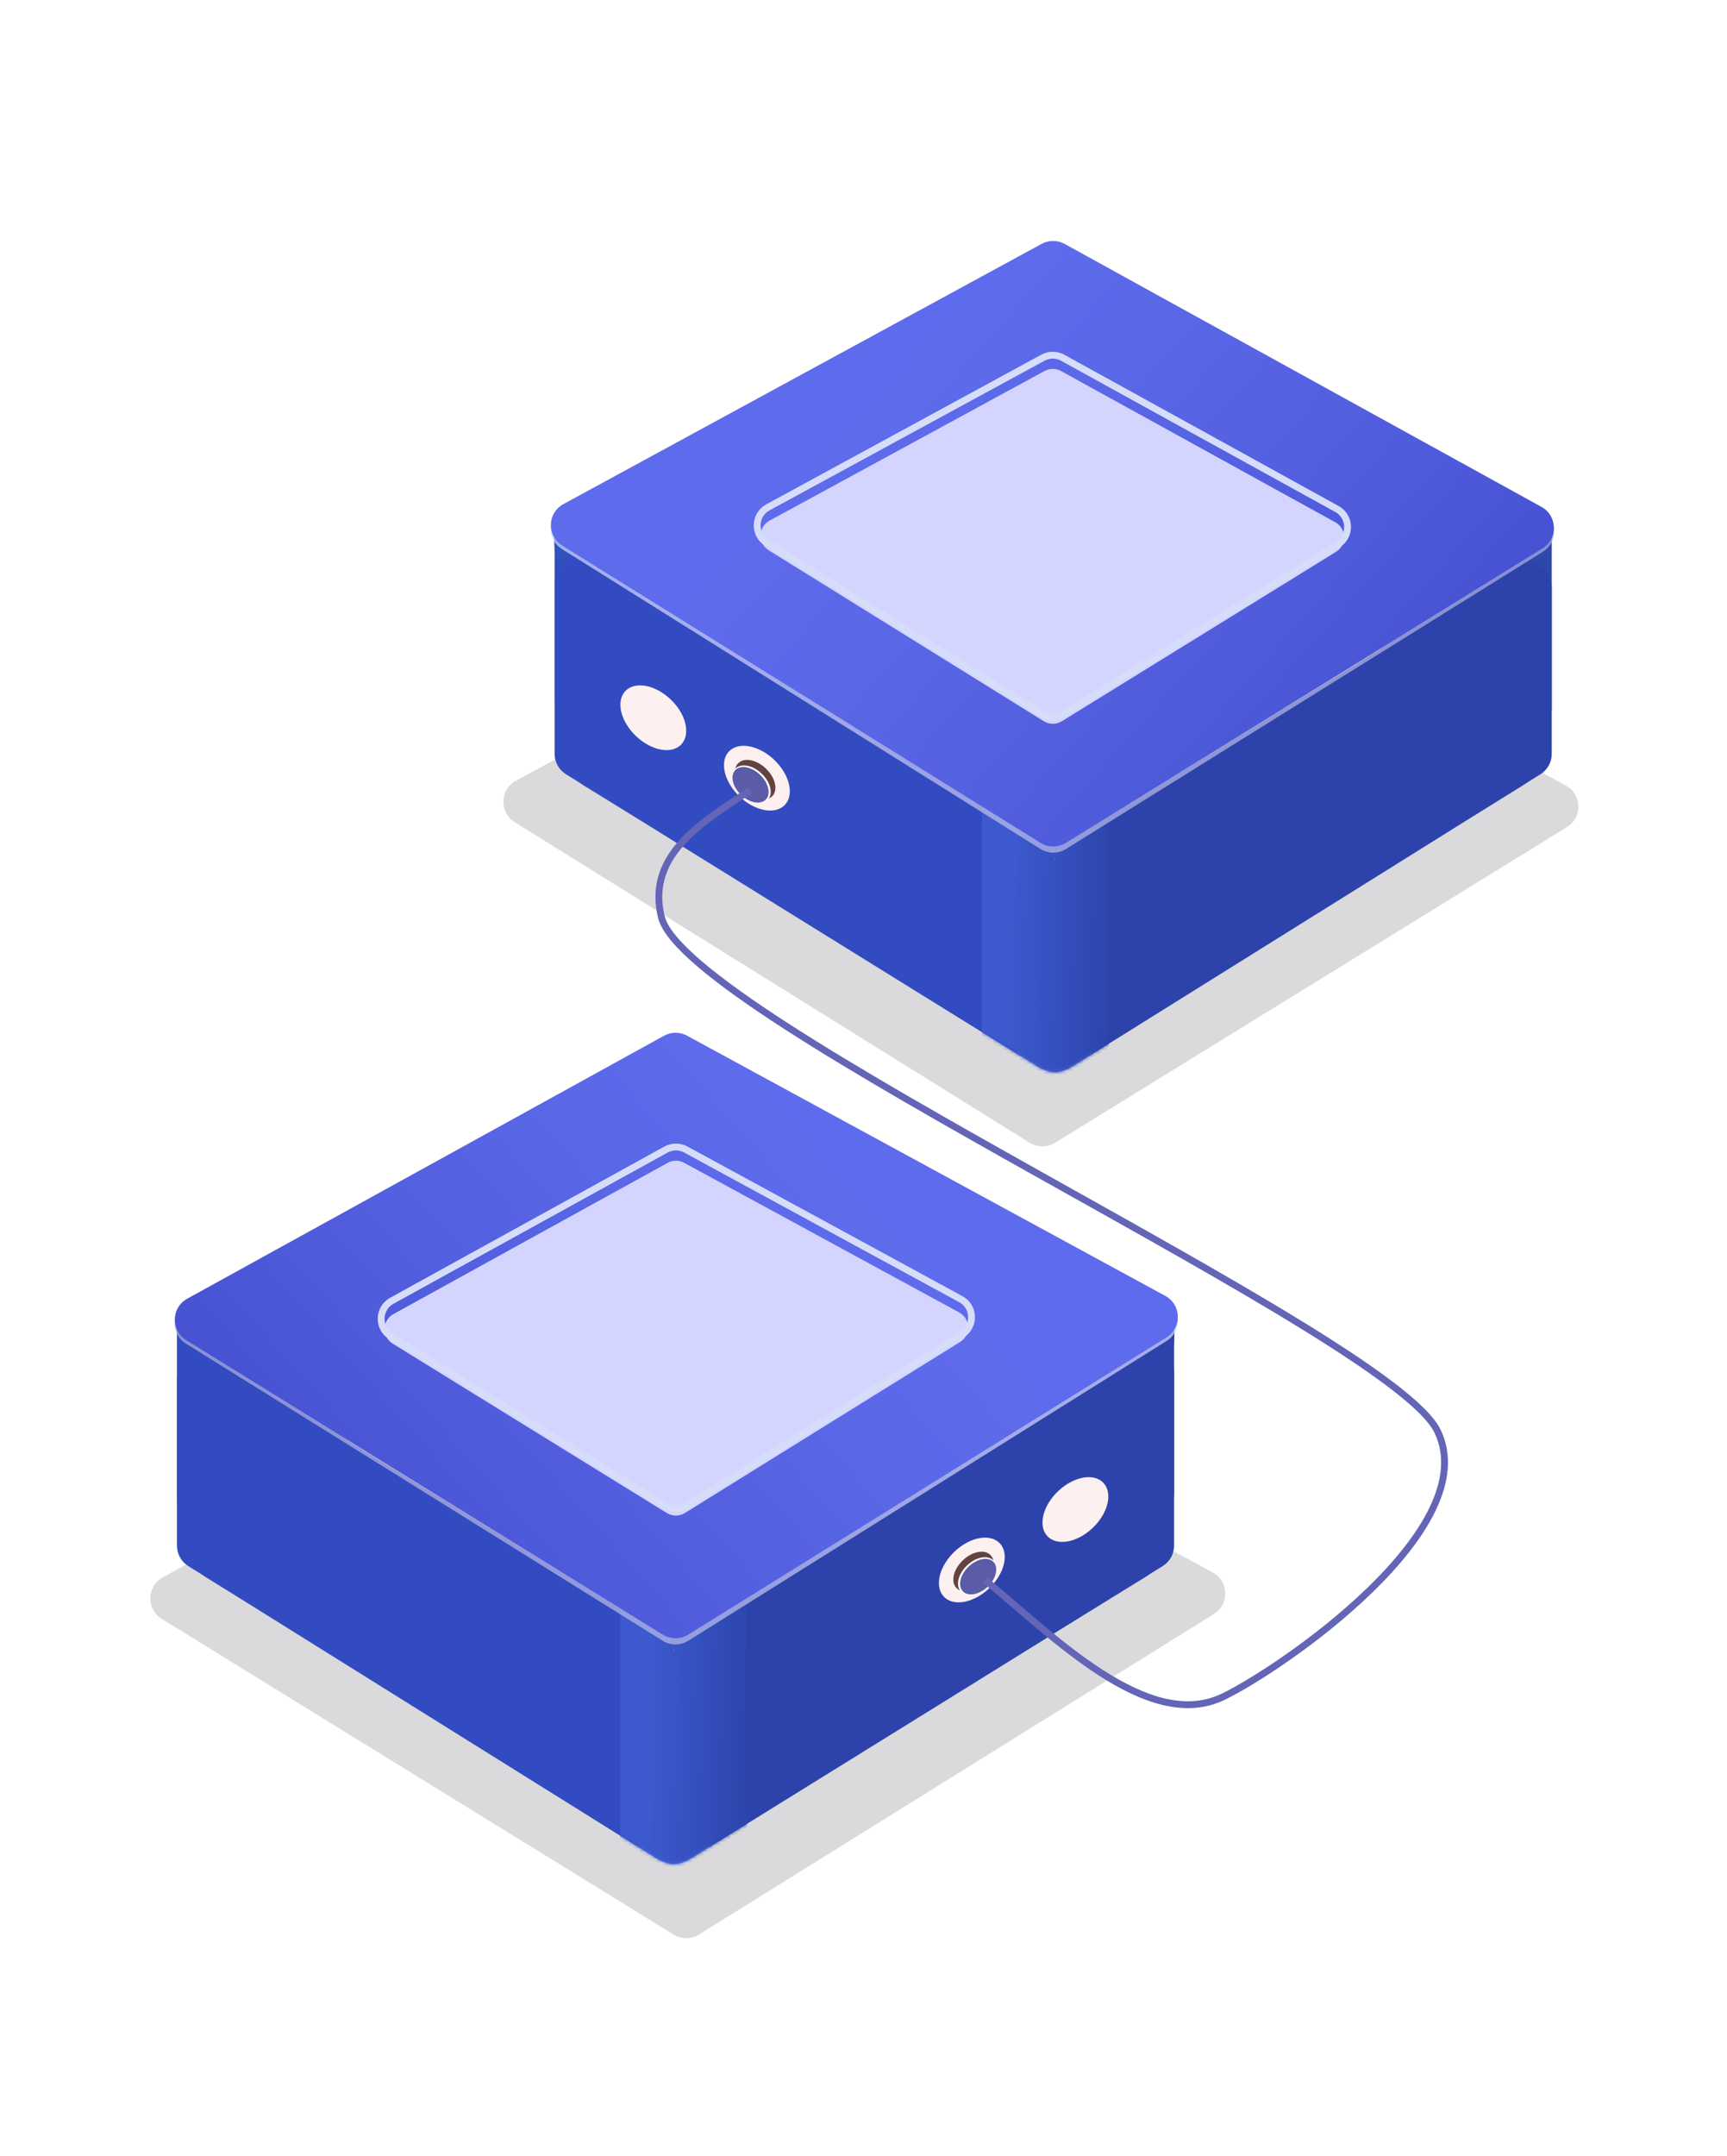 <svg width="504" height="629" viewBox="0 0 504 629" fill="none" xmlns="http://www.w3.org/2000/svg">
<g filter="url(#filter0_f_1780_2264)">
<path d="M150.215 239.857C145.657 237.021 145.856 230.322 150.574 227.761L300.488 146.401C302.587 145.262 305.122 145.271 307.212 146.426L457.011 229.203C461.7 231.794 461.859 238.477 457.299 241.289L307.889 333.406C305.628 334.8 302.772 334.794 300.517 333.391L150.215 239.857Z" fill="#0A0D20" fill-opacity="0.15"/>
</g>
<path d="M170.603 229.369C162.638 224.509 163.024 212.817 171.292 208.493L301.795 140.231C305.279 138.409 309.434 138.409 312.918 140.231L443.421 208.493C451.689 212.817 452.074 224.509 444.11 229.369L313.607 309.008C309.769 311.35 304.944 311.35 301.106 309.008L170.603 229.369Z" fill="#949191"/>
<path d="M307.856 135.26V81.537C307.856 77.79 303.888 75.375 300.56 77.096L164.56 147.424C162.899 148.283 161.856 149.996 161.856 151.866V204.658C161.856 208.392 165.802 210.809 169.129 209.111L305.129 139.714C306.803 138.86 307.856 137.139 307.856 135.26Z" fill="#3250BD"/>
<path d="M170.603 196.46C162.638 191.6 163.024 179.908 171.292 175.583L301.794 107.322C305.278 105.499 309.434 105.499 312.918 107.322L443.421 175.583C451.688 179.908 452.074 191.6 444.11 196.46L313.607 276.098C309.769 278.44 304.943 278.44 301.105 276.098L170.603 196.46Z" fill="#BAA0A0" fill-opacity="0.7"/>
<path d="M307.856 137.27V82.563C307.856 78.81 311.837 76.395 315.166 78.128L450.166 148.421C451.819 149.282 452.856 150.992 452.856 152.856V206.632C452.856 210.373 448.899 212.789 445.571 211.079L310.571 141.717C308.904 140.861 307.856 139.144 307.856 137.27Z" fill="#2D48AA"/>
<path d="M307.856 301.747V252.196C307.856 249.786 306.616 247.545 304.574 246.265L172.574 163.539C167.912 160.617 161.856 163.968 161.856 169.47V219.926C161.856 222.348 163.109 224.599 165.168 225.875L297.168 307.697C301.832 310.588 307.856 307.234 307.856 301.747Z" fill="#324BC0"/>
<path d="M307.856 301.702V251.739C307.856 249.305 309.12 247.046 311.195 245.773L442.195 165.366C446.859 162.504 452.856 165.86 452.856 171.332V219.94C452.856 222.355 451.612 224.599 449.563 225.878L318.563 307.64C313.9 310.55 307.856 307.198 307.856 301.702Z" fill="#2D43AB"/>
<path fill-rule="evenodd" clip-rule="evenodd" d="M170.001 162.553C172.005 162.555 172.767 159.936 171.074 158.863L164.782 154.877C163.422 154.016 161.655 155.03 161.712 156.638L161.856 160.618C161.894 161.693 162.776 162.545 163.852 162.546L170.001 162.553ZM172.62 155.501C173.331 157.303 171.321 158.962 169.687 157.923L164.42 154.575C163.094 153.732 163.213 151.76 164.63 151.083L167.95 149.495C168.997 148.995 170.248 149.487 170.673 150.566L172.62 155.501Z" fill="#3252BD"/>
<path fill-rule="evenodd" clip-rule="evenodd" d="M313.847 239.316C314.877 239.927 315.142 241.301 314.414 242.252L308.944 249.392C308.144 250.437 306.569 250.437 305.769 249.392L300.3 242.252C299.571 241.301 299.837 239.927 300.867 239.316L306.336 236.07C306.965 235.697 307.748 235.697 308.377 236.07L313.847 239.316Z" fill="#556CD6"/>
<path fill-rule="evenodd" clip-rule="evenodd" d="M444.469 162.553C442.465 162.555 441.704 159.936 443.397 158.863L449.689 154.877C451.048 154.016 452.816 155.03 452.758 156.638L452.615 160.618C452.576 161.693 451.694 162.545 450.618 162.546L444.469 162.553ZM441.85 155.501C441.139 157.303 443.149 158.962 444.783 157.923L450.05 154.575C451.376 153.732 451.257 151.76 449.84 151.083L446.52 149.495C445.474 148.995 444.223 149.487 443.797 150.566L441.85 155.501Z" fill="#2E49A9"/>
<path d="M297.791 308.031C296.813 307.42 296.554 306.11 297.224 305.172L306.229 292.577C307.027 291.461 308.686 291.461 309.483 292.577L318.489 305.173C319.159 306.111 318.9 307.421 317.922 308.032L312.889 311.177C312.889 311.177 310.356 312.822 307.856 312.822C305.356 312.822 302.824 311.177 302.824 311.177L297.791 308.031Z" fill="#556CD6"/>
<mask id="mask0_1780_2264" style="mask-type:alpha" maskUnits="userSpaceOnUse" x="161" y="149" width="292" height="164">
<path fill-rule="evenodd" clip-rule="evenodd" d="M170.001 162.55C172.005 162.553 172.766 159.934 171.074 158.861L164.781 154.875C163.422 154.014 161.655 155.028 161.712 156.636L161.855 160.616C161.894 161.691 162.776 162.543 163.852 162.544L167.76 162.548C164.568 163.068 161.856 165.787 161.856 169.469V219.924C161.856 222.347 163.109 224.597 165.168 225.874L297.168 307.696C297.4 307.84 297.636 307.968 297.874 308.081L302.824 311.175C302.824 311.175 305.356 312.821 307.856 312.821C310.356 312.821 312.889 311.176 312.889 311.176L317.921 308.031C317.985 307.991 318.045 307.949 318.103 307.903C318.257 307.822 318.411 307.734 318.563 307.639L449.563 225.877C451.611 224.598 452.856 222.353 452.856 219.938V171.331C452.856 165.858 446.859 162.502 442.195 165.365L312.178 245.168L314.413 242.25C315.142 241.299 314.877 239.925 313.846 239.313L308.377 236.068C307.748 235.695 306.965 235.695 306.336 236.068L300.867 239.313C299.836 239.925 299.571 241.299 300.3 242.25L302.267 244.818L172.574 163.538C171.744 163.018 170.87 162.696 169.995 162.55L170.001 162.55ZM307.555 250.164C307.752 250.814 307.856 251.497 307.856 252.195V251.738C307.856 251.16 307.928 250.592 308.064 250.045C307.899 250.107 307.728 250.147 307.555 250.164ZM172.62 155.499C173.331 157.301 171.321 158.96 169.687 157.921L164.42 154.573C163.094 153.73 163.213 151.758 164.63 151.08L167.95 149.493C168.996 148.993 170.247 149.485 170.673 150.564L172.62 155.499ZM444.469 162.55C442.465 162.553 441.703 159.934 443.396 158.861L449.689 154.875C451.048 154.014 452.815 155.028 452.758 156.636L452.615 160.616C452.576 161.691 451.694 162.543 450.618 162.544L444.469 162.55ZM441.85 155.499C441.139 157.301 443.149 158.96 444.783 157.921L450.05 154.573C451.376 153.73 451.257 151.758 449.84 151.08L446.52 149.493C445.474 148.993 444.222 149.485 443.797 150.564L441.85 155.499Z" fill="#5F75DD"/>
</mask>
<g mask="url(#mask0_1780_2264)">
<rect x="286.5" y="231" width="37" height="91" fill="#1F369C"/>
<rect x="286.5" y="231" width="37" height="91" fill="url(#paint0_linear_1780_2264)" fill-opacity="0.7"/>
</g>
<path d="M164.004 160.181C159.466 157.337 159.672 150.659 164.376 148.1L303.989 72.154C306.087 71.013 308.622 71.02 310.714 72.173L449.907 148.917C454.588 151.498 454.766 158.161 450.229 160.988L311.069 247.687C308.797 249.102 305.918 249.099 303.65 247.678L164.004 160.181Z" fill="#CFD4FF" fill-opacity="0.7"/>
<path d="M164.004 160.181C159.466 157.337 159.672 150.659 164.376 148.1L303.989 72.154C306.087 71.013 308.622 71.02 310.714 72.173L449.907 148.917C454.588 151.498 454.766 158.161 450.229 160.988L311.069 247.687C308.797 249.102 305.918 249.099 303.65 247.678L164.004 160.181Z" fill="url(#paint1_linear_1780_2264)" fill-opacity="0.2"/>
<path d="M164.074 159.17C159.515 156.337 159.708 149.639 164.423 147.074L303.989 71.154C306.087 70.013 308.622 70.02 310.714 71.173L449.86 147.891C454.552 150.478 454.717 157.161 450.159 159.977L311.046 245.9C308.785 247.296 305.93 247.292 303.673 245.89L164.074 159.17Z" fill="#4E5DE9"/>
<path d="M164.074 159.17C159.515 156.337 159.708 149.639 164.423 147.074L303.989 71.154C306.087 70.013 308.622 70.02 310.714 71.173L449.86 147.891C454.552 150.478 454.717 157.161 450.159 159.977L311.046 245.9C308.785 247.296 305.93 247.292 303.673 245.89L164.074 159.17Z" fill="url(#paint2_linear_1780_2264)" fill-opacity="0.2"/>
<g filter="url(#filter1_i_1780_2264)">
<path d="M224.334 157.532C221.078 155.509 221.216 150.724 224.584 148.892L304.848 105.231C306.347 104.415 308.158 104.421 309.651 105.244L389.68 149.368C393.031 151.215 393.149 155.989 389.893 158L309.889 207.415C308.274 208.412 306.235 208.409 304.623 207.408L224.334 157.532Z" fill="#D4D5FE"/>
</g>
<path d="M304.37 104.352L224.106 148.014C220.065 150.212 219.899 155.954 223.807 158.381L304.095 208.257C306.029 209.459 308.477 209.462 310.414 208.265L390.419 158.851C394.326 156.438 394.184 150.709 390.163 148.492L310.134 104.369C308.342 103.38 306.169 103.374 304.37 104.352Z" stroke="#D5DDFA" stroke-width="2"/>
<ellipse rx="10.178" ry="8.821" transform="matrix(0.943 0.334 0.05 0.999 190.658 209.393)" fill="#FCF0F0"/>
<ellipse rx="10.178" ry="8.821" transform="matrix(0.943 0.334 0.05 0.999 220.888 227.03)" fill="#FCF0F0"/>
<ellipse rx="6.237" ry="5.405" transform="matrix(0.943 0.334 0.05 0.999 220.4 227.48)" fill="#644242"/>
<ellipse rx="5.919" ry="5.13" transform="matrix(0.943 0.334 0.05 0.999 219.333 228.796)" fill="white"/>
<ellipse rx="5.589" ry="4.844" transform="matrix(0.943 0.334 0.05 0.999 219.037 228.969)" fill="#5B5CA8"/>
<g filter="url(#filter2_f_1780_2264)">
<path d="M354.285 470.857C358.843 468.021 358.644 461.322 353.926 458.761L204.012 377.401C201.913 376.262 199.378 376.271 197.288 377.426L47.489 460.203C42.8 462.794 42.641 469.477 47.201 472.289L196.611 564.406C198.872 565.8 201.728 565.794 203.983 564.391L354.285 470.857Z" fill="#0A0D20" fill-opacity="0.15"/>
</g>
<path d="M333.897 460.369C341.862 455.509 341.476 443.817 333.208 439.493L202.705 371.231C199.221 369.409 195.066 369.409 191.582 371.231L61.079 439.493C52.811 443.817 52.425 455.509 60.39 460.369L190.893 540.008C194.731 542.35 199.556 542.35 203.394 540.008L333.897 460.369Z" fill="#949191"/>
<path d="M196.644 366.26V312.537C196.644 308.79 200.612 306.375 203.94 308.096L339.94 378.424C341.601 379.283 342.644 380.996 342.644 382.866V435.658C342.644 439.392 338.698 441.809 335.371 440.111L199.371 370.714C197.697 369.86 196.644 368.139 196.644 366.26Z" fill="#2D43AB"/>
<path d="M333.897 427.46C341.862 422.6 341.476 410.908 333.208 406.583L202.706 338.322C199.222 336.499 195.066 336.499 191.582 338.322L61.079 406.583C52.812 410.908 52.426 422.6 60.39 427.46L190.893 507.098C194.731 509.44 199.557 509.44 203.395 507.098L333.897 427.46Z" fill="#BAA0A0" fill-opacity="0.7"/>
<path d="M196.644 368.27V313.563C196.644 309.81 192.663 307.395 189.334 309.128L54.334 379.421C52.681 380.282 51.644 381.992 51.644 383.856V437.632C51.644 441.373 55.601 443.789 58.929 442.079L193.929 372.717C195.596 371.861 196.644 370.144 196.644 368.27Z" fill="#324BC0"/>
<path d="M196.644 532.747V483.196C196.644 480.786 197.884 478.545 199.926 477.265L331.926 394.539C336.588 391.617 342.644 394.968 342.644 400.47V450.926C342.644 453.348 341.391 455.599 339.332 456.875L207.332 538.697C202.668 541.588 196.644 538.234 196.644 532.747Z" fill="#2D43AB"/>
<path d="M196.644 532.702V482.739C196.644 480.305 195.38 478.046 193.305 476.773L62.305 396.366C57.641 393.504 51.644 396.86 51.644 402.332V450.94C51.644 453.355 52.889 455.599 54.937 456.878L185.937 538.64C190.6 541.55 196.644 538.198 196.644 532.702Z" fill="#324BC0"/>
<path fill-rule="evenodd" clip-rule="evenodd" d="M334.499 393.553C332.495 393.555 331.733 390.936 333.426 389.863L339.718 385.877C341.078 385.016 342.845 386.03 342.788 387.638L342.644 391.618C342.606 392.693 341.724 393.545 340.648 393.546L334.499 393.553ZM331.88 386.501C331.169 388.303 333.179 389.962 334.813 388.923L340.08 385.575C341.406 384.732 341.287 382.76 339.87 382.083L336.55 380.495C335.503 379.995 334.252 380.487 333.827 381.566L331.88 386.501Z" fill="#2D43AB"/>
<path fill-rule="evenodd" clip-rule="evenodd" d="M190.653 470.316C189.623 470.927 189.358 472.301 190.086 473.252L195.556 480.392C196.356 481.437 197.931 481.437 198.731 480.392L204.2 473.252C204.929 472.301 204.663 470.927 203.633 470.316L198.164 467.07C197.535 466.697 196.752 466.697 196.123 467.07L190.653 470.316Z" fill="#556CD6"/>
<path fill-rule="evenodd" clip-rule="evenodd" d="M60.031 393.553C62.035 393.555 62.796 390.936 61.103 389.863L54.811 385.877C53.452 385.016 51.684 386.03 51.742 387.638L51.885 391.618C51.924 392.693 52.806 393.545 53.882 393.546L60.031 393.553ZM62.65 386.501C63.361 388.303 61.351 389.962 59.717 388.923L54.45 385.575C53.124 384.732 53.243 382.76 54.66 382.083L57.98 380.495C59.026 379.995 60.277 380.487 60.703 381.566L62.65 386.501Z" fill="#324BC0"/>
<path d="M206.709 539.031C207.687 538.42 207.946 537.11 207.276 536.172L198.271 523.577C197.473 522.461 195.814 522.461 195.017 523.577L186.011 536.173C185.341 537.111 185.6 538.421 186.578 539.032L191.611 542.177C191.611 542.177 194.144 543.822 196.644 543.822C199.144 543.822 201.676 542.177 201.676 542.177L206.709 539.031Z" fill="#556CD6"/>
<mask id="mask1_1780_2264" style="mask-type:alpha" maskUnits="userSpaceOnUse" x="51" y="380" width="292" height="164">
<path fill-rule="evenodd" clip-rule="evenodd" d="M334.499 393.55C332.495 393.553 331.734 390.934 333.426 389.861L339.719 385.875C341.078 385.014 342.845 386.028 342.788 387.636L342.645 391.616C342.606 392.691 341.724 393.543 340.648 393.544L336.74 393.548C339.932 394.068 342.644 396.787 342.644 400.469V450.924C342.644 453.347 341.391 455.597 339.332 456.874L207.332 538.696C207.1 538.84 206.864 538.968 206.626 539.081L201.676 542.175C201.676 542.175 199.144 543.821 196.644 543.821C194.144 543.821 191.611 542.176 191.611 542.176L186.579 539.031C186.515 538.991 186.455 538.949 186.397 538.903C186.243 538.822 186.089 538.734 185.937 538.639L54.937 456.877C52.889 455.598 51.644 453.353 51.644 450.938V402.331C51.644 396.858 57.641 393.502 62.306 396.365L192.322 476.168L190.087 473.25C189.358 472.299 189.623 470.925 190.654 470.313L196.123 467.068C196.752 466.695 197.535 466.695 198.164 467.068L203.633 470.313C204.664 470.925 204.929 472.299 204.2 473.25L202.233 475.818L331.926 394.538C332.756 394.018 333.63 393.696 334.505 393.55L334.499 393.55ZM196.945 481.164C196.748 481.814 196.644 482.497 196.644 483.195V482.738C196.644 482.16 196.572 481.592 196.436 481.045C196.601 481.107 196.772 481.147 196.945 481.164ZM331.88 386.499C331.169 388.301 333.179 389.96 334.813 388.921L340.08 385.573C341.406 384.73 341.287 382.758 339.87 382.08L336.55 380.493C335.504 379.993 334.253 380.485 333.827 381.564L331.88 386.499ZM60.031 393.55C62.035 393.553 62.797 390.934 61.104 389.861L54.811 385.875C53.452 385.014 51.684 386.028 51.742 387.636L51.885 391.616C51.924 392.691 52.806 393.543 53.882 393.544L60.031 393.55ZM62.65 386.499C63.361 388.301 61.351 389.96 59.717 388.921L54.45 385.573C53.124 384.73 53.243 382.758 54.66 382.08L57.98 380.493C59.026 379.993 60.278 380.485 60.703 381.564L62.65 386.499Z" fill="#5F75DD"/>
</mask>
<g mask="url(#mask1_1780_2264)">
<rect x="181" y="462" width="37" height="91" fill="#1F369C"/>
<rect x="181" y="462" width="37" height="91" fill="url(#paint3_linear_1780_2264)" fill-opacity="0.7"/>
</g>
<path d="M340.496 391.181C345.034 388.337 344.828 381.659 340.124 379.1L200.511 303.154C198.413 302.013 195.878 302.02 193.786 303.173L54.593 379.917C49.912 382.498 49.734 389.161 54.272 391.988L193.431 478.687C195.703 480.102 198.582 480.099 200.85 478.678L340.496 391.181Z" fill="#CFD4FF" fill-opacity="0.7"/>
<path d="M340.496 391.181C345.034 388.337 344.828 381.659 340.124 379.1L200.511 303.154C198.413 302.013 195.878 302.02 193.786 303.173L54.593 379.917C49.912 382.498 49.734 389.161 54.272 391.988L193.431 478.687C195.703 480.102 198.582 480.099 200.85 478.678L340.496 391.181Z" fill="url(#paint4_linear_1780_2264)" fill-opacity="0.2"/>
<path d="M340.426 390.17C344.985 387.337 344.792 380.639 340.077 378.074L200.511 302.154C198.413 301.013 195.878 301.02 193.786 302.173L54.64 378.891C49.948 381.478 49.783 388.161 54.341 390.977L193.454 476.9C195.715 478.296 198.57 478.292 200.827 476.89L340.426 390.17Z" fill="#4E5DE9"/>
<path d="M340.426 390.17C344.985 387.337 344.792 380.639 340.077 378.074L200.511 302.154C198.413 301.013 195.878 301.02 193.786 302.173L54.64 378.891C49.948 381.478 49.783 388.161 54.341 390.977L193.454 476.9C195.715 478.296 198.57 478.292 200.827 476.89L340.426 390.17Z" fill="url(#paint5_linear_1780_2264)" fill-opacity="0.2"/>
<g filter="url(#filter3_i_1780_2264)">
<path d="M280.166 388.532C283.422 386.509 283.284 381.724 279.916 379.892L199.652 336.231C198.153 335.415 196.342 335.421 194.849 336.244L114.82 380.368C111.469 382.215 111.351 386.989 114.607 389L194.611 438.415C196.226 439.412 198.265 439.409 199.877 438.408L280.166 388.532Z" fill="#D4D5FE"/>
</g>
<path d="M200.13 335.352L280.394 379.014C284.435 381.212 284.601 386.954 280.693 389.381L200.405 439.257C198.471 440.459 196.023 440.462 194.086 439.265L114.081 389.851C110.174 387.438 110.316 381.709 114.337 379.492L194.366 335.369C196.158 334.38 198.331 334.374 200.13 335.352Z" stroke="#D5DDFA" stroke-width="2"/>
<ellipse rx="10.178" ry="8.821" transform="matrix(-0.943 0.334 -0.05 0.999 313.842 440.393)" fill="#FCF0F0"/>
<ellipse rx="10.178" ry="8.821" transform="matrix(-0.943 0.334 -0.05 0.999 283.612 458.03)" fill="#FCF0F0"/>
<ellipse rx="6.237" ry="5.405" transform="matrix(-0.943 0.334 -0.05 0.999 284.1 458.48)" fill="#644242"/>
<ellipse rx="5.919" ry="5.13" transform="matrix(-0.943 0.334 -0.05 0.999 285.167 459.796)" fill="white"/>
<ellipse rx="5.589" ry="4.844" transform="matrix(-0.943 0.334 -0.05 0.999 285.463 459.969)" fill="#5B5CA8"/>
<path d="M219 230.5C205.833 239.333 188.5 249 193 267.5C200.185 297.04 405.725 389.088 419.5 417.5C433.275 445.912 374.5 486.5 357 495C334.948 505.711 307 477 287.5 461" stroke="#6465B7" stroke-width="2"/>
<defs>
<filter id="filter0_f_1780_2264" x="103.913" y="102.553" width="399.712" height="274.895" filterUnits="userSpaceOnUse" color-interpolation-filters="sRGB">
<feFlood flood-opacity="0" result="BackgroundImageFix"/>
<feBlend mode="normal" in="SourceGraphic" in2="BackgroundImageFix" result="shape"/>
<feGaussianBlur stdDeviation="21.5" result="effect1_foregroundBlur_1780_2264"/>
</filter>
<filter id="filter1_i_1780_2264" x="219.973" y="102.623" width="174.293" height="110.537" filterUnits="userSpaceOnUse" color-interpolation-filters="sRGB">
<feFlood flood-opacity="0" result="BackgroundImageFix"/>
<feBlend mode="normal" in="SourceGraphic" in2="BackgroundImageFix" result="shape"/>
<feColorMatrix in="SourceAlpha" type="matrix" values="0 0 0 0 0 0 0 0 0 0 0 0 0 0 0 0 0 0 127 0" result="hardAlpha"/>
<feOffset dy="3"/>
<feGaussianBlur stdDeviation="7"/>
<feComposite in2="hardAlpha" operator="arithmetic" k2="-1" k3="1"/>
<feColorMatrix type="matrix" values="0 0 0 0 0.125 0 0 0 0 0.173 0 0 0 0 0.38 0 0 0 0.3 0"/>
<feBlend mode="normal" in2="shape" result="effect1_innerShadow_1780_2264"/>
</filter>
<filter id="filter2_f_1780_2264" x="0.875" y="333.553" width="399.712" height="274.895" filterUnits="userSpaceOnUse" color-interpolation-filters="sRGB">
<feFlood flood-opacity="0" result="BackgroundImageFix"/>
<feBlend mode="normal" in="SourceGraphic" in2="BackgroundImageFix" result="shape"/>
<feGaussianBlur stdDeviation="21.5" result="effect1_foregroundBlur_1780_2264"/>
</filter>
<filter id="filter3_i_1780_2264" x="110.234" y="333.623" width="174.293" height="110.537" filterUnits="userSpaceOnUse" color-interpolation-filters="sRGB">
<feFlood flood-opacity="0" result="BackgroundImageFix"/>
<feBlend mode="normal" in="SourceGraphic" in2="BackgroundImageFix" result="shape"/>
<feColorMatrix in="SourceAlpha" type="matrix" values="0 0 0 0 0 0 0 0 0 0 0 0 0 0 0 0 0 0 127 0" result="hardAlpha"/>
<feOffset dy="3"/>
<feGaussianBlur stdDeviation="7"/>
<feComposite in2="hardAlpha" operator="arithmetic" k2="-1" k3="1"/>
<feColorMatrix type="matrix" values="0 0 0 0 0.125 0 0 0 0 0.173 0 0 0 0 0.38 0 0 0 0.3 0"/>
<feBlend mode="normal" in2="shape" result="effect1_innerShadow_1780_2264"/>
</filter>
<linearGradient id="paint0_linear_1780_2264" x1="295.5" y1="254.5" x2="330.976" y2="255.426" gradientUnits="userSpaceOnUse">
<stop stop-color="#4969E4"/>
<stop offset="1" stop-color="#2D46AA"/>
</linearGradient>
<linearGradient id="paint1_linear_1780_2264" x1="398.356" y1="257.322" x2="247.356" y2="122.822" gradientUnits="userSpaceOnUse">
<stop stop-color="#100E60"/>
<stop offset="1" stop-color="#D1D0FF" stop-opacity="0.63"/>
</linearGradient>
<linearGradient id="paint2_linear_1780_2264" x1="398.356" y1="256.322" x2="247.356" y2="121.822" gradientUnits="userSpaceOnUse">
<stop stop-color="#100E60"/>
<stop offset="1" stop-color="#D1D0FF" stop-opacity="0.63"/>
</linearGradient>
<linearGradient id="paint3_linear_1780_2264" x1="190" y1="485.5" x2="225.476" y2="486.426" gradientUnits="userSpaceOnUse">
<stop stop-color="#4969E4"/>
<stop offset="1" stop-color="#2D46AA"/>
</linearGradient>
<linearGradient id="paint4_linear_1780_2264" x1="106.144" y1="488.322" x2="257.144" y2="353.822" gradientUnits="userSpaceOnUse">
<stop stop-color="#100E60"/>
<stop offset="1" stop-color="#D1D0FF" stop-opacity="0.63"/>
</linearGradient>
<linearGradient id="paint5_linear_1780_2264" x1="106.144" y1="487.322" x2="257.144" y2="352.822" gradientUnits="userSpaceOnUse">
<stop stop-color="#100E60"/>
<stop offset="1" stop-color="#D1D0FF" stop-opacity="0.63"/>
</linearGradient>
</defs>
</svg>
